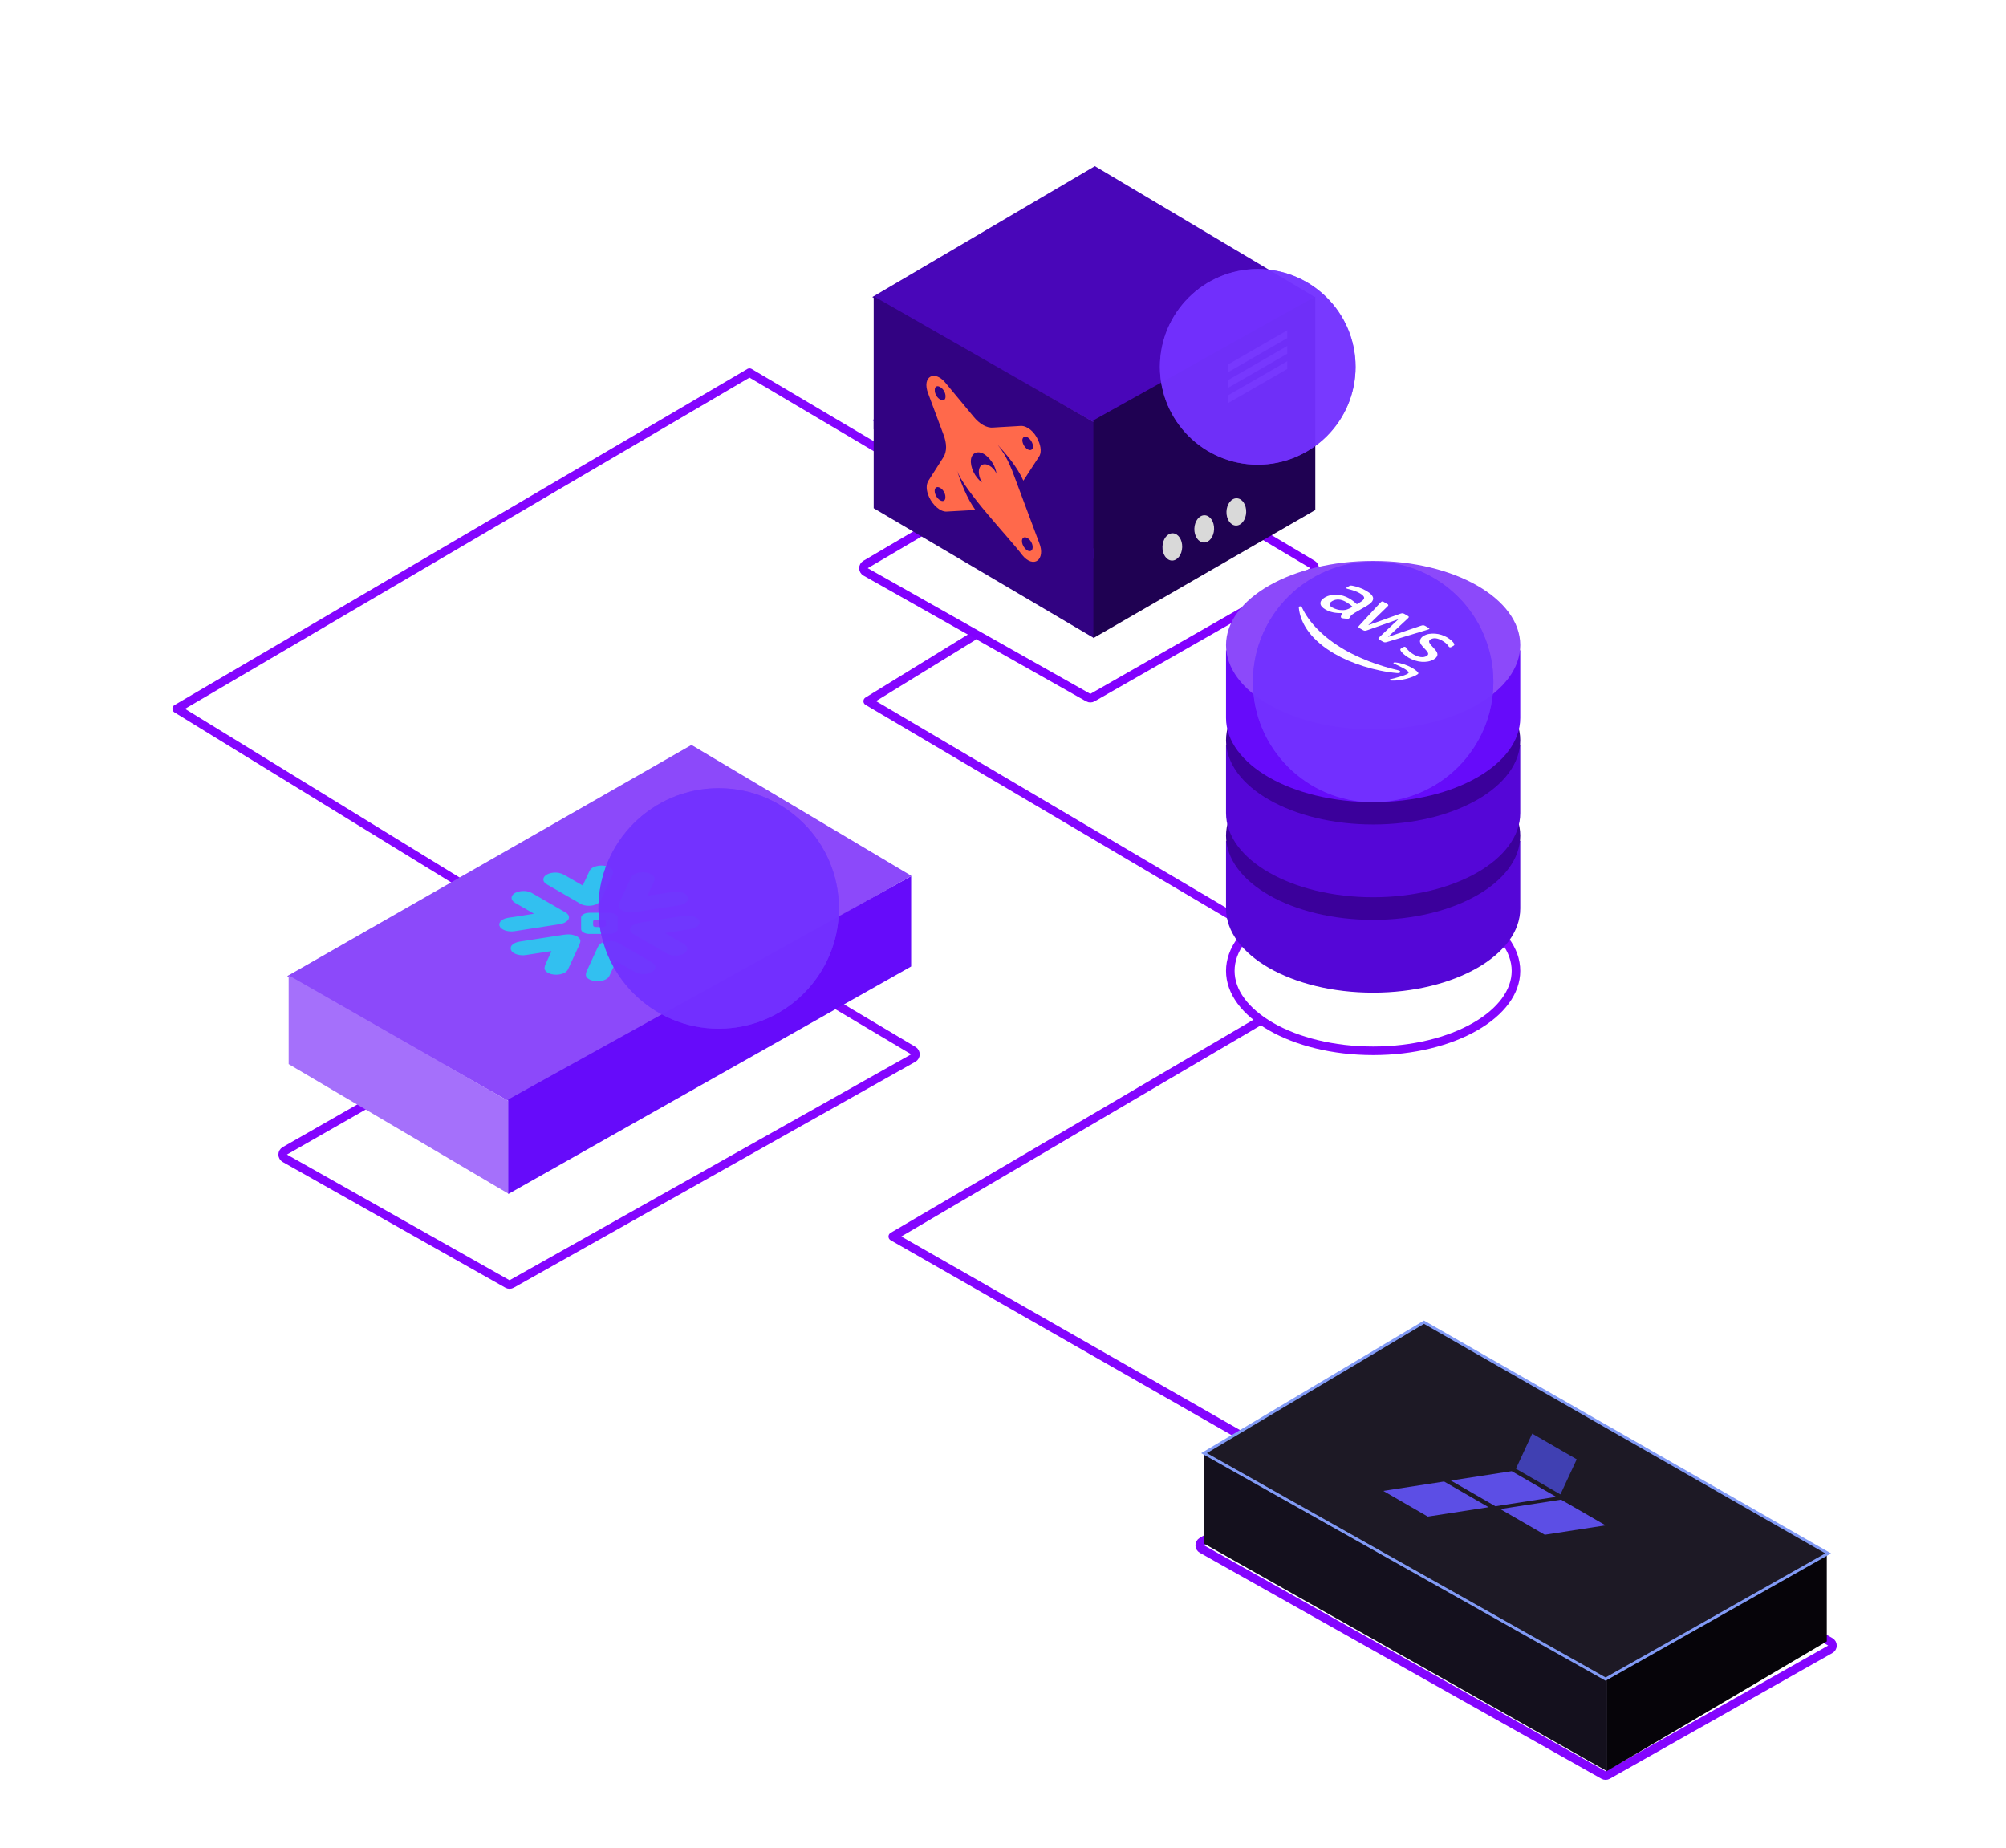 <svg width="545" height="502" viewBox="0 0 545 502" fill="none" xmlns="http://www.w3.org/2000/svg">
<path d="M264.627 172.724L235.749 190.495L342.378 253.437" stroke="#8405FF" stroke-width="2.328" stroke-linejoin="round"/>
<path d="M342.827 277.036L242.556 335.935L355.393 400.429" stroke="#8405FF" stroke-width="2.328" stroke-linejoin="round"/>
<path d="M263.976 136.969L203.632 101.238L48.006 192.549L159.167 260.834" stroke="#8405FF" stroke-width="2.328" stroke-linejoin="round"/>
<path d="M295.656 189.522C296.013 189.723 296.45 189.722 296.806 189.519L356.569 155.368C356.929 155.163 357.152 154.782 357.156 154.368C357.159 153.954 356.943 153.569 356.587 153.357L296.824 117.784C296.459 117.567 296.005 117.566 295.639 117.781L235.16 153.354C234.801 153.565 234.582 153.952 234.586 154.368C234.59 154.784 234.815 155.167 235.178 155.371L295.656 189.522Z" stroke="#8200FF" stroke-width="2.328" stroke-linejoin="round"/>
<path d="M297.463 148.315L236.984 114.165L297.463 78.592L357.226 114.165L297.463 148.315Z" fill="#8C49FA"/>
<path d="M297.169 148.149V173.325L237.368 138.074V113.947L297.169 148.149Z" fill="#320282"/>
<path d="M297.052 147.664V173.354L357.349 138.558V114.02L297.052 147.664Z" fill="#1F0152"/>
<ellipse cx="318.505" cy="148.586" rx="2.68" ry="3.706" transform="rotate(1.956 318.505 148.586)" fill="#D9D9D9"/>
<ellipse cx="327.171" cy="143.687" rx="2.68" ry="3.706" transform="rotate(1.956 327.171 143.687)" fill="#D9D9D9"/>
<ellipse cx="335.894" cy="139.075" rx="2.68" ry="3.706" transform="rotate(1.956 335.894 139.075)" fill="#D9D9D9"/>
<path d="M297.463 114.852L236.984 80.702L297.463 45.129L357.226 80.702L297.463 114.852Z" fill="#4906B9"/>
<path d="M297.169 114.686V151.891L237.368 116.64V80.484L297.169 114.686Z" fill="#320282"/>
<path d="M297.052 114.201V148.997L357.349 114.201V80.557L297.052 114.201Z" fill="#1F0152"/>
<path d="M333.694 98.975L349.728 89.737V91.861L333.694 101.099V98.975Z" fill="#D9D9D9"/>
<path d="M333.694 103.222L349.728 93.984V96.108L333.694 105.346V103.222Z" fill="#D9D9D9"/>
<path d="M333.694 107.364L349.728 98.126V100.25L333.694 109.488V107.364Z" fill="#D9D9D9"/>
<g clip-path="url(#clip0_5263_29414)">
<path d="M281.16 118.035C280.808 117.555 280.414 117.13 279.998 116.786C279.571 116.431 279.131 116.158 278.699 115.978C278.246 115.789 277.806 115.697 277.4 115.706L275.504 115.82L273.604 115.929L271.702 116.037L269.802 116.157C269.39 116.198 268.949 116.159 268.489 116.042C268.045 115.934 267.585 115.747 267.122 115.484C266.66 115.224 266.199 114.892 265.752 114.498C265.291 114.091 264.848 113.625 264.435 113.112L262.592 110.891L260.75 108.67L258.907 106.454L257.063 104.232C256.379 103.334 255.562 102.659 254.76 102.33C254.02 102.036 253.333 102.034 252.795 102.325C252.252 102.606 251.883 103.167 251.739 103.931C251.591 104.764 251.737 105.798 252.149 106.84L252.795 108.579L254.218 112.401L255.642 116.223L256.289 117.963C256.53 118.573 256.717 119.185 256.846 119.785C256.968 120.369 257.03 120.935 257.031 121.469C257.03 122.002 256.968 122.498 256.846 122.943C256.731 123.419 256.554 123.839 256.32 124.193L255.309 125.788L254.296 127.376L253.283 128.962L252.27 130.549C252.1 130.807 251.968 131.111 251.88 131.453C251.796 131.777 251.759 132.139 251.769 132.529C251.781 132.914 251.844 133.323 251.955 133.742C252.066 134.179 252.227 134.622 252.433 135.055C252.684 135.598 252.995 136.119 253.352 136.593C253.706 137.07 254.099 137.494 254.513 137.848C254.938 138.214 255.377 138.5 255.812 138.695C256.265 138.896 256.705 138.996 257.111 138.988L259.084 138.878L261.054 138.768L263.025 138.657L264.996 138.546C264.403 137.712 263.855 136.836 263.36 135.93C262.865 135.021 262.411 134.095 262.001 133.157C261.587 132.215 261.208 131.264 260.857 130.316C260.544 129.47 260.253 128.63 259.972 127.799C260.468 129.157 261.535 130.91 262.921 132.853C264.607 135.166 266.364 137.397 268.182 139.533C270.093 141.81 272.054 144.053 273.749 146.012C275.443 147.971 276.879 149.651 277.73 150.792C278.418 151.659 279.235 152.279 280.014 152.526C280.737 152.736 281.386 152.648 281.87 152.274C282.377 151.903 282.707 151.275 282.819 150.464C282.935 149.607 282.77 148.568 282.351 147.527L281.186 144.42L278.634 137.59L276.082 130.76L274.93 127.689C274.683 127.066 274.415 126.447 274.127 125.832C273.84 125.227 273.531 124.63 273.199 124.043C272.87 123.459 272.518 122.889 272.145 122.335C271.766 121.772 271.366 121.23 270.946 120.713C271.598 121.432 272.26 122.17 272.91 122.929C273.564 123.687 274.201 124.475 274.817 125.288C275.433 126.099 276.016 126.947 276.562 127.825C277.112 128.715 277.606 129.64 278.037 130.584L279.085 128.973L280.134 127.363L281.186 125.751L282.234 124.141C282.409 123.908 282.54 123.623 282.624 123.294C282.707 122.968 282.744 122.604 282.735 122.212C282.722 121.815 282.66 121.393 282.549 120.961C282.437 120.519 282.274 120.07 282.065 119.631C281.827 119.071 281.52 118.528 281.16 118.035ZM256.844 135.031C256.871 135.499 256.728 135.862 256.453 136.026C256.177 136.191 255.794 136.141 255.402 135.891C254.599 135.435 253.944 134.312 253.937 133.381C253.93 132.451 254.576 132.066 255.378 132.522C255.77 132.716 256.155 133.102 256.435 133.582C256.716 134.062 256.864 134.589 256.844 135.031ZM253.969 106.011C253.942 105.543 254.085 105.181 254.361 105.016C254.636 104.852 255.019 104.901 255.411 105.151C255.804 105.346 256.188 105.733 256.469 106.213C256.749 106.693 256.898 107.221 256.877 107.663C256.905 108.131 256.762 108.493 256.486 108.658C256.211 108.822 255.828 108.773 255.436 108.523C255.043 108.328 254.658 107.941 254.378 107.461C254.097 106.98 253.949 106.453 253.969 106.011ZM280.557 148.67C280.563 149.353 280.213 149.768 279.671 149.722C279.129 149.675 278.503 149.176 278.083 148.457C277.663 147.738 277.533 146.941 277.753 146.439C277.974 145.936 278.502 145.826 279.091 146.161C279.483 146.355 279.867 146.741 280.148 147.221C280.428 147.701 280.577 148.229 280.557 148.67ZM270.722 128.728C270.293 127.671 269.586 126.945 268.738 126.466C267.58 125.842 266.555 126.087 266.132 127.088C265.708 128.089 265.967 129.656 266.79 131.073C265.87 130.407 265.037 129.371 264.474 128.196C263.912 127.021 263.668 125.805 263.797 124.82C264.07 122.854 265.898 122.259 267.735 123.618C269.29 124.82 270.568 126.846 270.722 128.728ZM280.661 121.28C280.641 122.174 280.003 122.529 279.219 122.085C278.435 121.64 277.787 120.555 277.753 119.631C277.773 118.738 278.41 118.382 279.194 118.827C279.978 119.271 280.627 120.356 280.661 121.28Z" fill="#FF694B"/>
</g>
<g filter="url(#filter0_f_5263_29414)">
<ellipse cx="341.711" cy="99.665" rx="26.579" ry="26.579" transform="rotate(-90 341.711 99.665)" fill="#7331FF" fill-opacity="0.8"/>
<ellipse cx="341.711" cy="99.665" rx="26.579" ry="26.579" transform="rotate(-90 341.711 99.665)" fill="#7331FF" fill-opacity="0.8"/>
</g>
<path d="M137.867 348.825C138.222 349.025 138.655 349.025 139.01 348.826L248.119 287.442C248.481 287.238 248.707 286.857 248.712 286.442C248.717 286.026 248.5 285.64 248.143 285.427L188.381 249.854C188.02 249.64 187.572 249.636 187.207 249.844L77.383 312.65C77.019 312.858 76.796 313.245 76.797 313.664C76.798 314.083 77.024 314.469 77.388 314.675L137.867 348.825Z" stroke="#8405FF" stroke-width="2.328" stroke-linejoin="round"/>
<path d="M138.517 299.333L78.038 265.182L187.862 202.376L247.625 237.949L138.517 299.333Z" fill="#8C49FA"/>
<path d="M138.223 299.166V324.342L78.422 289.091V264.964L138.223 299.166Z" fill="#A570FB"/>
<path d="M138.106 298.681V324.371L247.549 262.564V238.026L138.106 298.681Z" fill="#660BFA"/>
<g clip-path="url(#clip1_5263_29414)">
<path d="M175.929 243.33C176.519 243.252 177.027 243.193 177.537 243.119C179.193 242.864 180.847 242.604 182.499 242.339C183.651 242.152 184.72 242.2 185.733 242.624C187.075 243.183 187.42 244.443 186.379 245.189C185.869 245.574 185.153 245.85 184.342 245.976C180.406 246.575 176.448 247.186 172.511 247.809C171.241 248.009 170.11 247.916 169.12 247.411C168.085 246.885 167.843 246.195 168.154 245.461C168.704 244.175 169.329 242.901 169.924 241.622L171.304 238.673C171.478 238.295 171.657 237.92 172.138 237.611C172.609 237.303 173.24 237.091 173.936 237.006C174.632 236.92 175.357 236.966 176.004 237.136C177.435 237.52 178.1 238.372 177.765 239.28C177.558 239.878 177.236 240.464 176.964 241.053C176.653 241.711 176.342 242.369 176.041 243.035C175.985 243.104 175.973 243.187 175.929 243.33Z" fill="#32C0F0"/>
<path d="M149.787 258.394C148.662 258.565 147.624 258.722 146.584 258.883C145.368 259.071 144.147 259.254 142.937 259.453C141.331 259.722 139.612 259.209 139.057 258.462C138.219 257.351 139.128 256.16 141.152 255.818C142.7 255.558 144.264 255.332 145.822 255.09C148.23 254.719 150.642 254.354 153.045 253.969C154.114 253.796 155.133 253.779 156.101 254.117C156.636 254.286 157.071 254.544 157.349 254.858C157.627 255.171 157.736 255.526 157.661 255.875C157.558 256.321 157.392 256.762 157.165 257.192C156.241 259.221 155.303 261.246 154.352 263.267C154.024 263.985 153.276 264.51 151.993 264.727C151.521 264.809 151.022 264.827 150.536 264.778C150.05 264.729 149.591 264.615 149.196 264.445C148.8 264.275 148.479 264.054 148.259 263.799C148.038 263.545 147.924 263.264 147.925 262.979C147.968 262.56 148.094 262.145 148.299 261.742C148.752 260.713 149.243 259.691 149.716 258.664C149.75 258.597 149.758 258.528 149.787 258.394Z" fill="#32C0F0"/>
<path d="M145.069 248.242L144.416 247.865C142.921 247.002 141.424 246.137 139.929 245.274C139.348 244.933 139.01 244.479 138.982 244.001C138.953 243.524 139.235 243.057 139.773 242.693C140.772 242.047 142.884 241.713 144.439 242.575C145.599 243.22 146.717 243.89 147.86 244.55C149.765 245.65 151.67 246.75 153.575 247.85C154.103 248.137 154.448 248.519 154.553 248.933C154.658 249.348 154.517 249.771 154.154 250.134C153.923 250.368 153.612 250.573 153.241 250.737C152.869 250.9 152.445 251.019 151.992 251.085C149.378 251.49 146.776 251.896 144.187 252.301L140.029 252.947C139.4 253.06 138.731 253.072 138.092 252.982C137.388 252.881 136.764 252.646 136.321 252.315C135.877 251.984 135.641 251.576 135.648 251.158C135.65 250.739 135.894 250.332 136.341 250.001C136.787 249.671 137.411 249.435 138.115 249.332C139.302 249.139 140.502 248.968 141.691 248.783C142.771 248.607 143.85 248.431 145.069 248.242Z" fill="#32C0F0"/>
<path d="M167.416 261.143L166.44 263.227C166.146 263.859 165.866 264.494 165.558 265.123C165.362 265.572 164.894 265.965 164.24 266.232C163.586 266.499 162.787 266.622 161.99 266.578C160.496 266.496 159.173 265.742 159.165 264.873C159.176 264.468 159.277 264.065 159.466 263.674C160.432 261.55 161.432 259.431 162.415 257.311C162.699 256.697 163.184 256.18 164.212 255.876C164.821 255.677 165.526 255.6 166.219 255.657C166.911 255.713 167.551 255.901 168.039 256.19C169.225 256.861 170.389 257.547 171.559 258.222C173.41 259.291 175.262 260.361 177.115 261.43C177.719 261.769 178.069 262.231 178.09 262.717C178.111 263.204 177.801 263.675 177.227 264.032C176.932 264.217 176.575 264.367 176.177 264.471C175.78 264.576 175.35 264.633 174.914 264.639C174.478 264.646 174.044 264.601 173.638 264.509C173.232 264.417 172.862 264.278 172.551 264.101C171.048 263.262 169.594 262.394 168.118 261.541L167.416 261.143Z" fill="#32C0F0"/>
<path d="M158.315 240.558L159.052 238.99C159.415 238.218 159.775 237.446 160.131 236.674C160.373 236.148 160.813 235.696 161.662 235.428C162.96 235.016 164.248 235.052 165.416 235.576C166.47 236.05 166.754 236.716 166.507 237.454C166.316 238.043 166 238.61 165.733 239.185C164.905 240.969 164.06 242.75 163.249 244.536C162.815 245.482 161.367 246.159 159.68 246.066C158.97 246.038 158.299 245.866 157.787 245.58C154.706 243.801 151.624 242.022 148.545 240.244C148.035 239.947 147.714 239.558 147.631 239.142C147.549 238.726 147.711 238.306 148.091 237.949C148.471 237.592 149.047 237.319 149.727 237.173C150.407 237.027 151.152 237.017 151.843 237.145C152.36 237.255 152.831 237.428 153.223 237.651C154.701 238.472 156.12 239.31 157.563 240.143L158.315 240.558Z" fill="#32C0F0"/>
<path d="M180.775 253.526L185.791 256.422C186.388 256.769 186.727 257.238 186.733 257.728C186.74 258.218 186.413 258.691 185.825 259.044C185.236 259.397 184.431 259.604 183.583 259.619C182.735 259.634 181.91 259.457 181.285 259.126C180.423 258.667 179.609 258.159 178.773 257.676C176.561 256.399 174.349 255.122 172.146 253.85C171.827 253.672 171.575 253.458 171.406 253.221C171.238 252.985 171.157 252.73 171.168 252.474C171.179 252.218 171.282 251.966 171.471 251.734C171.66 251.503 171.93 251.296 172.264 251.127C172.683 250.919 173.175 250.764 173.706 250.675C177.699 250.044 181.688 249.429 185.68 248.81C186.21 248.711 186.773 248.687 187.322 248.738C187.871 248.79 188.391 248.916 188.839 249.107C190.204 249.677 190.512 250.96 189.424 251.708C188.875 252.092 188.124 252.363 187.285 252.479C185.302 252.77 183.349 253.078 181.366 253.388C181.164 253.427 180.967 253.473 180.775 253.526Z" fill="#32C0F0"/>
<path d="M167.141 248.394C167.734 248.628 167.864 248.96 167.856 249.35C167.83 250.366 167.848 251.384 167.843 252.403C167.846 252.577 167.789 252.748 167.675 252.909C167.562 253.069 167.394 253.215 167.182 253.338C166.969 253.46 166.717 253.557 166.439 253.623C166.161 253.688 165.863 253.721 165.563 253.72C163.75 253.724 161.94 253.726 160.133 253.727C159.539 253.727 158.97 253.591 158.548 253.35C158.126 253.109 157.885 252.782 157.878 252.439C157.873 251.379 157.874 250.317 157.88 249.255C157.892 248.92 158.127 248.6 158.536 248.362C158.945 248.124 159.497 247.985 160.077 247.975C161.863 247.97 163.653 247.986 165.445 247.963C166.147 247.959 166.736 248.047 167.141 248.394ZM161.369 249.96C161.268 250.053 161.194 250.155 161.149 250.261C161.112 250.652 161.112 251.042 161.15 251.432C161.189 251.694 161.475 251.833 161.97 251.853C162.546 251.875 163.124 251.876 163.7 251.856C163.821 251.861 163.943 251.851 164.057 251.827C164.171 251.802 164.275 251.763 164.361 251.714C164.447 251.664 164.513 251.604 164.556 251.539C164.599 251.473 164.616 251.402 164.608 251.332C164.643 251.014 164.644 250.694 164.608 250.375C164.569 250.018 164.279 249.86 163.643 249.84C163.117 249.823 162.589 249.824 162.063 249.844C161.824 249.867 161.591 249.906 161.369 249.96Z" fill="#32C0F0"/>
</g>
<path d="M436.792 482.219C436.437 482.42 436.004 482.42 435.649 482.22L326.54 420.837C326.178 420.633 325.952 420.252 325.947 419.836C325.942 419.421 326.159 419.034 326.516 418.822L386.279 383.249C386.639 383.034 387.087 383.03 387.452 383.239L497.276 446.045C497.64 446.253 497.864 446.64 497.862 447.059C497.861 447.477 497.635 447.863 497.271 448.069L436.792 482.219Z" stroke="#8405FF" stroke-width="2.328" stroke-linejoin="round"/>
<path d="M436.513 456V481.177L496.314 445.926V421.799L436.513 456Z" fill="#060409"/>
<path d="M436.63 455.515V481.205L327.187 419.398V394.86L436.63 455.515Z" fill="#14101D"/>
<path d="M436.22 456.167L496.698 422.017L386.874 359.21L327.111 394.783L436.22 456.167Z" fill="#1D1925" stroke="#819AF5" stroke-width="0.776"/>
<g clip-path="url(#clip2_5263_29414)">
<path d="M411.857 399.013L423.942 405.99L428.374 396.458L416.276 389.473L411.857 399.013Z" fill="#4040B2"/>
<path d="M394.185 402.227L410.708 399.675L422.794 406.653L406.277 409.208L394.185 402.227ZM375.818 405.039L387.91 412.02L404.428 409.466L392.335 402.484L375.818 405.039ZM419.697 416.956L436.215 414.402L424.121 407.42L407.605 409.975L419.697 416.956Z" fill="#5C4EE5"/>
</g>
<path d="M411.867 263.758C411.867 269.48 407.806 274.886 400.746 278.927C393.719 282.95 383.933 285.475 373.061 285.475C362.189 285.475 352.403 282.95 345.376 278.927C338.316 274.886 334.254 269.48 334.254 263.758C334.254 258.037 338.316 252.631 345.376 248.589C352.403 244.567 362.189 242.041 373.061 242.041C383.933 242.041 393.719 244.567 400.746 248.589C407.806 252.631 411.867 258.037 411.867 263.758Z" stroke="#8405FF" stroke-width="2.328"/>
<path fill-rule="evenodd" clip-rule="evenodd" d="M413.032 246.801C413.032 246.8 413.032 246.8 413.032 246.8V228.439H396.915C390.257 225.6 382.002 223.919 373.062 223.919C364.121 223.919 355.867 225.6 349.209 228.439H333.091V246.8C333.091 246.8 333.091 246.8 333.091 246.801C333.091 259.437 350.987 269.681 373.062 269.681C395.137 269.681 413.032 259.437 413.032 246.801Z" fill="#5506D7"/>
<ellipse cx="373.061" cy="227.028" rx="39.971" ry="22.881" fill="#3B009B"/>
<g filter="url(#filter1_f_5263_29414)">
<ellipse cx="195.257" cy="246.801" rx="32.667" ry="32.667" transform="rotate(-90 195.257 246.801)" fill="#7331FF" fill-opacity="0.8"/>
<ellipse cx="195.257" cy="246.801" rx="32.667" ry="32.667" transform="rotate(-90 195.257 246.801)" fill="#7331FF" fill-opacity="0.8"/>
</g>
<path fill-rule="evenodd" clip-rule="evenodd" d="M413.032 220.878C413.032 220.878 413.032 220.878 413.032 220.878V202.516H396.915C390.257 199.677 382.002 197.997 373.062 197.997C364.121 197.997 355.867 199.677 349.209 202.516H333.091V220.878C333.091 220.878 333.091 220.878 333.091 220.878C333.091 233.515 350.987 243.759 373.062 243.759C395.137 243.759 413.032 233.515 413.032 220.878Z" fill="#5506D7"/>
<ellipse cx="373.061" cy="201.105" rx="39.971" ry="22.881" fill="#3B009B"/>
<path fill-rule="evenodd" clip-rule="evenodd" d="M413.032 195.034C413.032 195.034 413.032 195.034 413.032 195.034V176.672H396.915C390.257 173.833 382.002 172.153 373.062 172.153C364.121 172.153 355.867 173.833 349.209 176.672H333.091V195.034C333.091 195.034 333.091 195.034 333.091 195.034C333.091 207.671 350.987 217.915 373.062 217.915C395.137 217.915 413.032 207.671 413.032 195.034Z" fill="#660BFA"/>
<ellipse cx="373.061" cy="175.262" rx="39.971" ry="22.881" fill="#8C49FA"/>
<g filter="url(#filter2_f_5263_29414)">
<ellipse cx="373.06" cy="185.249" rx="32.667" ry="32.667" transform="rotate(-90 373.06 185.249)" fill="#7331FF" fill-opacity="0.8"/>
<ellipse cx="373.06" cy="185.249" rx="32.667" ry="32.667" transform="rotate(-90 373.06 185.249)" fill="#7331FF" fill-opacity="0.8"/>
</g>
<g clip-path="url(#clip3_5263_29414)">
<path d="M367.899 166.607C367.505 166.835 367.228 167.044 367.068 167.222C366.919 167.406 366.77 167.615 366.642 167.861C366.61 167.941 366.546 168.003 366.472 168.046C366.365 168.107 366.195 168.132 365.95 168.113L364.832 167.984C364.672 167.966 364.544 167.929 364.459 167.88C364.352 167.818 364.299 167.726 364.288 167.609C364.299 167.431 364.342 167.259 364.406 167.099C364.48 166.933 364.576 166.755 364.704 166.546C362.893 166.632 361.36 166.312 360.103 165.586C359.208 165.07 358.75 164.51 358.74 163.914C358.729 163.317 359.144 162.77 359.996 162.278C360.902 161.756 361.956 161.516 363.16 161.571C364.363 161.626 365.503 161.965 366.599 162.598C366.962 162.807 367.302 163.041 367.643 163.299C367.984 163.557 368.303 163.84 368.634 164.141L369.411 163.692C370.22 163.225 370.615 162.801 370.615 162.42C370.604 162.032 370.189 161.608 369.368 161.135C368.996 160.919 368.57 160.723 368.08 160.55C367.59 160.378 367.089 160.225 366.568 160.095C366.323 160.04 366.152 159.991 366.056 159.96C365.96 159.929 365.897 159.905 365.854 159.88C365.705 159.794 365.737 159.69 365.96 159.56L366.482 159.259C366.653 159.161 366.802 159.099 366.93 159.087C367.057 159.075 367.228 159.087 367.451 159.13C368.016 159.235 368.623 159.401 369.273 159.628C369.933 159.849 370.551 160.132 371.136 160.471C372.404 161.202 373.043 161.903 373.064 162.58C373.075 163.25 372.5 163.926 371.328 164.602L367.877 166.595L367.899 166.607ZM361.956 165.045C362.308 165.248 362.734 165.42 363.245 165.568C363.756 165.715 364.331 165.777 364.938 165.758C365.311 165.74 365.662 165.685 365.982 165.574C366.301 165.463 366.653 165.31 367.015 165.101L367.462 164.842C367.228 164.621 366.962 164.393 366.663 164.172C366.365 163.951 366.056 163.748 365.726 163.557C365.013 163.145 364.352 162.924 363.713 162.887C363.074 162.85 362.499 162.985 361.967 163.293C361.466 163.582 361.221 163.871 361.232 164.172C361.221 164.473 361.466 164.762 361.956 165.045ZM369.358 170.647C369.166 170.536 369.07 170.444 369.06 170.352C369.038 170.266 369.113 170.136 369.251 169.983L374.981 163.785C375.13 163.625 375.237 163.526 375.311 163.483C375.482 163.385 375.663 163.379 375.833 163.477L376.877 164.08C377.079 164.197 377.186 164.295 377.186 164.381C377.207 164.467 377.122 164.59 376.983 164.744L371.722 169.847L380.434 166.736C380.7 166.644 380.902 166.601 381.052 166.613C381.201 166.625 381.392 166.687 381.584 166.798L382.436 167.29C382.638 167.406 382.745 167.505 382.756 167.597C382.777 167.683 382.702 167.812 382.543 167.954L377.09 173.045L386.068 169.989C386.345 169.903 386.558 169.866 386.696 169.872C386.845 169.884 387.026 169.94 387.218 170.05L388.208 170.622C388.379 170.721 388.389 170.825 388.208 170.93C388.155 170.96 388.091 170.985 388.017 171.016C387.942 171.046 387.836 171.083 387.676 171.126L376.877 174.398C376.6 174.484 376.387 174.52 376.238 174.508C376.089 174.496 375.908 174.441 375.727 174.336L374.811 173.807C374.608 173.69 374.502 173.592 374.491 173.5C374.48 173.408 374.544 173.285 374.715 173.137L379.933 168.218L371.435 171.231C371.168 171.323 370.966 171.366 370.806 171.36C370.646 171.354 370.465 171.286 370.274 171.176L369.358 170.647ZM382.756 178.714C382.202 178.394 381.712 178.038 381.307 177.656C380.902 177.275 380.626 176.955 380.508 176.703C380.434 176.55 380.423 176.42 380.476 176.341C380.53 176.261 380.615 176.187 380.711 176.131L381.254 175.818C381.478 175.689 381.669 175.676 381.829 175.769C381.893 175.806 381.946 175.849 381.989 175.898C382.031 175.947 382.085 176.027 382.148 176.113C382.351 176.414 382.617 176.716 382.947 177.005C383.288 177.3 383.661 177.564 384.087 177.81C384.758 178.197 385.397 178.431 385.993 178.505C386.59 178.579 387.122 178.493 387.559 178.24C387.857 178.068 388.006 177.872 388.017 177.644C388.027 177.417 387.846 177.103 387.495 176.703L386.43 175.535C385.897 174.945 385.684 174.404 385.812 173.924C385.929 173.451 386.27 173.045 386.824 172.725C387.271 172.467 387.761 172.295 388.294 172.209C388.826 172.122 389.38 172.098 389.934 172.147C390.498 172.19 391.041 172.295 391.595 172.467C392.149 172.639 392.649 172.866 393.118 173.137C393.352 173.272 393.587 173.42 393.789 173.574C394.002 173.733 394.183 173.887 394.364 174.041C394.524 174.195 394.673 174.342 394.801 174.49C394.928 174.637 395.014 174.76 395.056 174.859C395.12 174.994 395.141 175.105 395.11 175.197C395.088 175.283 395.003 175.369 394.854 175.455L394.353 175.744C394.13 175.873 393.927 175.892 393.768 175.799C393.682 175.75 393.587 175.646 393.491 175.492C393.161 174.982 392.617 174.508 391.861 174.072C391.254 173.721 390.679 173.5 390.147 173.426C389.614 173.352 389.135 173.432 388.698 173.684C388.4 173.856 388.251 174.065 388.262 174.305C388.272 174.545 388.464 174.889 388.847 175.32L389.88 176.47C390.402 177.054 390.615 177.57 390.509 178.013C390.402 178.456 390.061 178.837 389.508 179.157C389.05 179.421 388.538 179.606 387.995 179.71C387.442 179.808 386.866 179.845 386.281 179.802C385.684 179.765 385.099 179.649 384.502 179.464C383.874 179.273 383.299 179.028 382.756 178.714Z" fill="white"/>
<path fill-rule="evenodd" clip-rule="evenodd" d="M379.592 182.864C373.501 182.336 367.036 180.19 362.659 177.662C356.525 174.121 353.266 169.62 352.861 165.033C352.829 164.67 353.532 164.609 353.692 164.971C355.587 169.091 359.57 173.223 365.332 176.55C369.219 178.794 374.299 180.792 379.891 182.102C380.743 182.286 380.594 182.95 379.592 182.864Z" fill="white"/>
<path fill-rule="evenodd" clip-rule="evenodd" d="M382.713 182.748C382.841 182.157 380.029 180.878 378.751 180.3C378.368 180.128 378.613 179.925 379.145 179.974C382.553 180.319 385.439 182.452 385.354 182.944C385.258 183.442 381.477 185.059 378.027 184.887C377.494 184.863 377.345 184.629 377.793 184.518C379.273 184.156 382.596 183.332 382.713 182.748Z" fill="white"/>
</g>
<defs>
<filter id="filter0_f_5263_29414" x="244.313" y="2.267" width="194.797" height="194.797" filterUnits="userSpaceOnUse" color-interpolation-filters="sRGB">
<feFlood flood-opacity="0" result="BackgroundImageFix"/>
<feBlend mode="normal" in="SourceGraphic" in2="BackgroundImageFix" result="shape"/>
<feGaussianBlur stdDeviation="35.41" result="effect1_foregroundBlur_5263_29414"/>
</filter>
<filter id="filter1_f_5263_29414" x="91.771" y="143.315" width="206.972" height="206.972" filterUnits="userSpaceOnUse" color-interpolation-filters="sRGB">
<feFlood flood-opacity="0" result="BackgroundImageFix"/>
<feBlend mode="normal" in="SourceGraphic" in2="BackgroundImageFix" result="shape"/>
<feGaussianBlur stdDeviation="35.41" result="effect1_foregroundBlur_5263_29414"/>
</filter>
<filter id="filter2_f_5263_29414" x="269.574" y="81.763" width="206.972" height="206.972" filterUnits="userSpaceOnUse" color-interpolation-filters="sRGB">
<feFlood flood-opacity="0" result="BackgroundImageFix"/>
<feBlend mode="normal" in="SourceGraphic" in2="BackgroundImageFix" result="shape"/>
<feGaussianBlur stdDeviation="35.41" result="effect1_foregroundBlur_5263_29414"/>
</filter>
<clipPath id="clip0_5263_29414">
<rect width="50.393" height="50.393" fill="white" transform="matrix(0.866 0.5 -2.20305e-08 1 245.448 89.54)"/>
</clipPath>
<clipPath id="clip1_5263_29414">
<rect width="62.081" height="62.081" fill="white" transform="matrix(0.866 -0.5 0.866 0.5 109.069 250.855)"/>
</clipPath>
<clipPath id="clip2_5263_29414">
<rect width="62.081" height="62.081" fill="white" transform="matrix(0.866 -0.5 0.866 0.5 358.062 406.366)"/>
</clipPath>
<clipPath id="clip3_5263_29414">
<rect width="51.895" height="51.895" fill="white" transform="matrix(0.866 0.5 -0.866 0.5 372.266 146.206)"/>
</clipPath>
</defs>
</svg>
